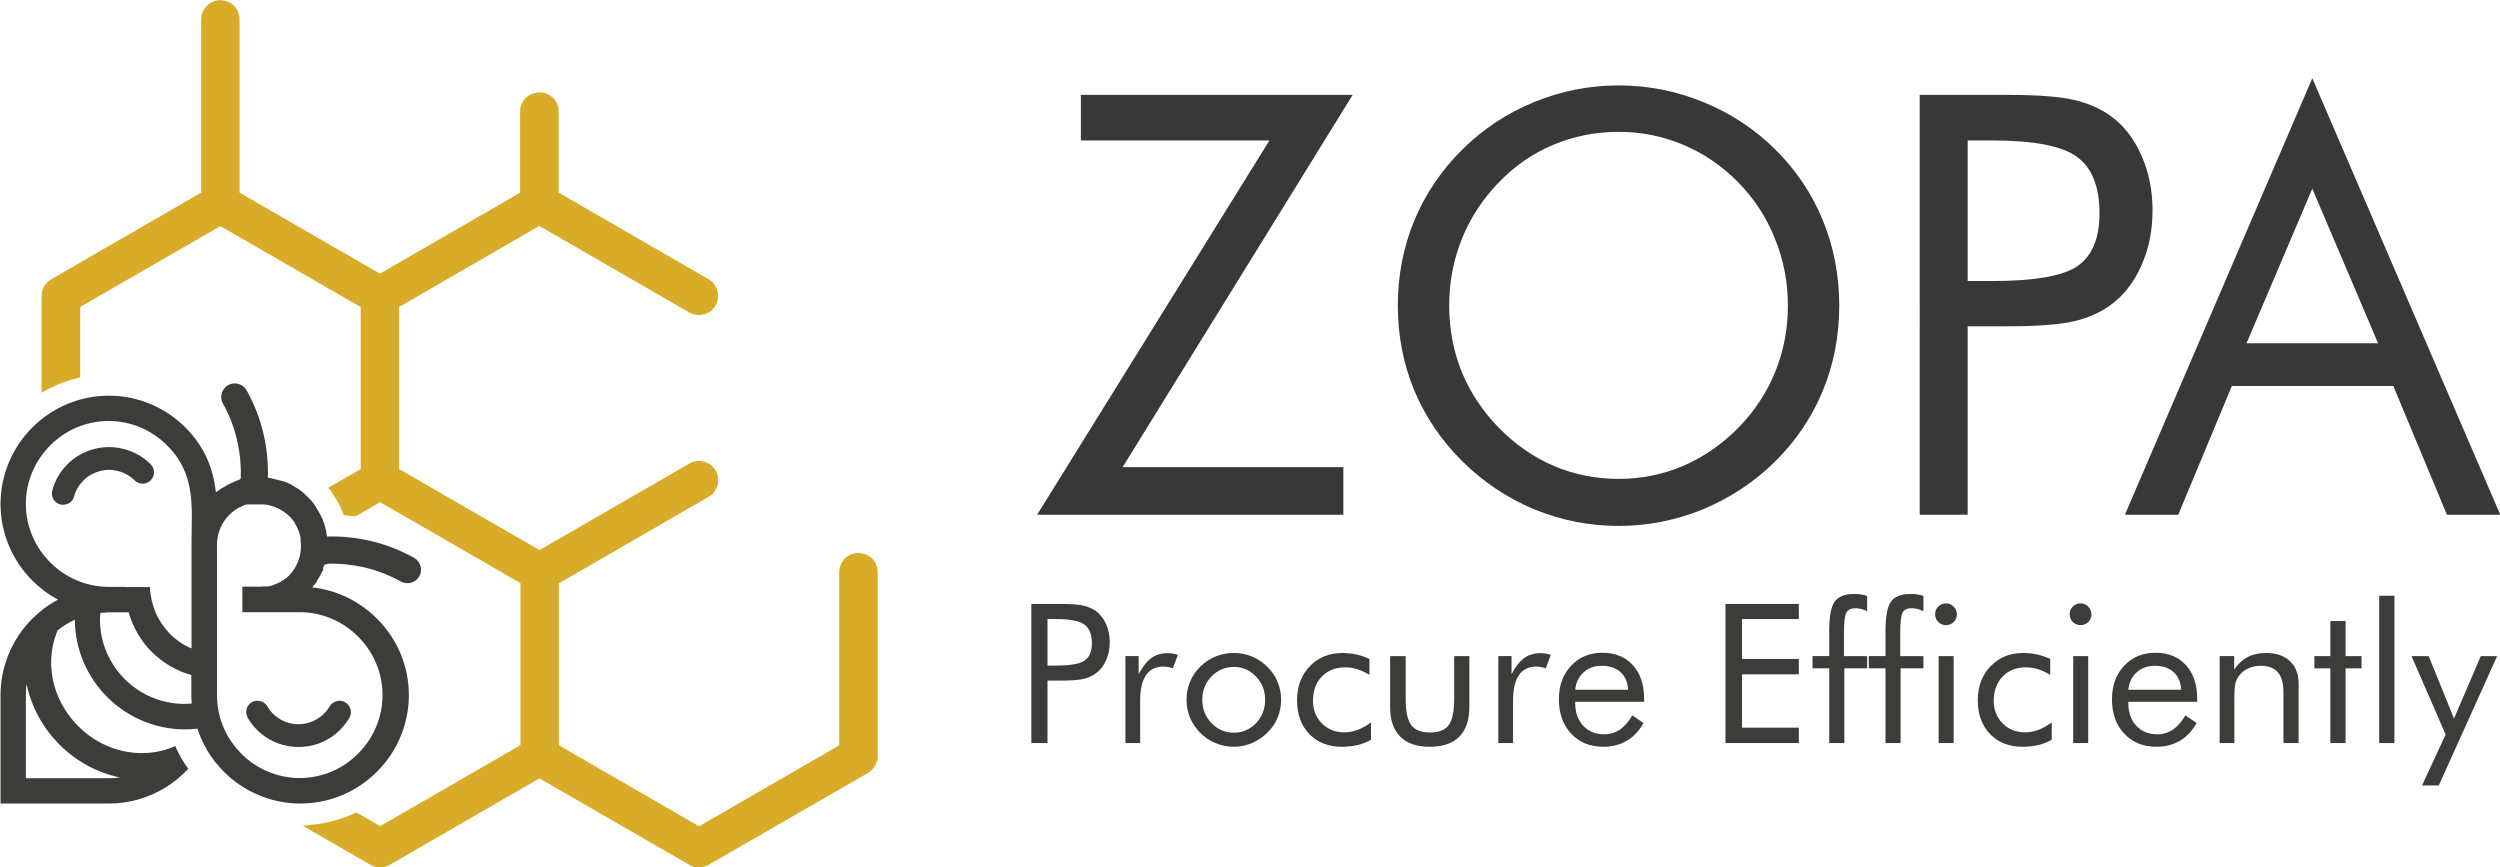 <?xml version="1.0" encoding="UTF-8" standalone="no"?>
<!-- Generator: Adobe Illustrator 27.5.0, SVG Export Plug-In . SVG Version: 6.00 Build 0)  -->

<svg
   version="1.1"
   id="Layer_1"
   x="0px"
   y="0px"
   viewBox="0 0 172.945 60"
   xml:space="preserve"
   sodipodi:docname="zopa-logo-dark-small.svg"
   inkscape:version="1.2.2 (b0a84865, 2022-12-01)"
   width="172.945"
   height="60"
   xmlns:inkscape="http://www.inkscape.org/namespaces/inkscape"
   xmlns:sodipodi="http://sodipodi.sourceforge.net/DTD/sodipodi-0.dtd"
   xmlns="http://www.w3.org/2000/svg"
   xmlns:svg="http://www.w3.org/2000/svg"><defs
   id="defs623" /><sodipodi:namedview
   id="namedview621"
   pagecolor="#ffffff"
   bordercolor="#000000"
   borderopacity="0.25"
   inkscape:showpageshadow="2"
   inkscape:pageopacity="0.0"
   inkscape:pagecheckerboard="0"
   inkscape:deskcolor="#d1d1d1"
   showgrid="false"
   inkscape:zoom="0.87411141"
   inkscape:cx="-0.57200947"
   inkscape:cy="64.63707"
   inkscape:window-width="1920"
   inkscape:window-height="1027"
   inkscape:window-x="1496"
   inkscape:window-y="25"
   inkscape:window-maximized="1"
   inkscape:current-layer="Layer_1" />
<style
   type="text/css"
   id="style316">
	.st0{fill-rule:evenodd;clip-rule:evenodd;fill:#3C3C3A;}
	.st1{fill-rule:evenodd;clip-rule:evenodd;fill:#D8AC28;}
	.st2{fill:#383838;}
	.st3{font-family:'FuturaBT-Light';}
	.st4{font-size:71.854px;}
	.st5{fill:#3C3C3A;}
	.st6{font-size:24px;}
	.st7{fill-rule:evenodd;clip-rule:evenodd;fill:#FFFFFF;}
	.st8{fill:#FFFFFF;}
	.st9{fill-rule:evenodd;clip-rule:evenodd;fill:#D3D3D3;}
	.st10{fill:#1C1C1C;}
	.st11{font-size:43px;}
	.st12{fill:#D8AC28;}
	.st13{font-size:16.931px;}
</style>












<g
   id="g1784-9"
   transform="matrix(0.561,0,0,0.561,-82.145,-28.516)"><g
     id="g870-5"><g
       aria-label="ZOPA"
       transform="scale(0.992,1.008)"
       id="text328-4"
       style="font-size:71.854px;font-family:Futura;-inkscape-font-specification:Futura;fill:#383838;stroke-width:0.992"
       class="st2 st3 st4"><path
         d="m 276.528,113.397 28.875,-45.786 h -23.437 v -5.578 h 33.787 l -28.594,45.54 h 27.436 v 5.824 z"
         id="path1853" /><path
         d="m 348.803,109.012 q 4.21,0 7.999,-1.579 3.824,-1.614 6.877,-4.666 3.017,-3.017 4.596,-6.842 1.579,-3.824 1.579,-8.105 0,-4.315 -1.614,-8.21 -1.579,-3.894 -4.561,-6.877 -3.017,-3.017 -6.842,-4.596 -3.789,-1.579 -8.034,-1.579 -4.28,0 -8.105,1.579 -3.824,1.579 -6.771,4.596 -3.017,3.052 -4.596,6.912 -1.579,3.859 -1.579,8.175 0,4.28 1.544,8.07 1.579,3.789 4.631,6.877 3.087,3.087 6.842,4.666 3.789,1.579 8.034,1.579 z m 27.436,-21.191 q 0,5.508 -2.035,10.385 -2.035,4.877 -5.929,8.666 -3.894,3.789 -8.982,5.859 -5.052,2.035 -10.49,2.035 -5.438,0 -10.49,-2.035 -5.017,-2.07 -8.912,-5.859 -3.929,-3.824 -6,-8.701 -2.035,-4.877 -2.035,-10.35 0,-5.508 2.035,-10.385 2.07,-4.912 6,-8.736 3.859,-3.754 8.912,-5.789 5.052,-2.035 10.49,-2.035 5.473,0 10.525,2.035 5.087,2.035 8.947,5.789 3.894,3.789 5.929,8.701 2.035,4.877 2.035,10.42 z"
         id="path1855" /><path
         d="m 392.202,90.346 v 23.051 h -5.964 V 62.033 h 10.771 q 5.649,0 8.315,0.596 2.666,0.596 4.631,1.965 2.456,1.754 3.824,4.807 1.403,3.052 1.403,6.771 0,3.719 -1.403,6.771 -1.368,3.052 -3.824,4.807 -1.965,1.403 -4.631,2 -2.631,0.596 -8.315,0.596 h -1.719 z m 0,-5.543 h 3.087 q 7.859,0 10.561,-1.824 2.737,-1.859 2.737,-6.456 0,-4.912 -2.807,-6.912 -2.772,-2 -10.49,-2 h -3.087 z"
         id="path1857" /><path
         d="m 435.041,73.506 -8.175,18.911 h 16.35 z m 0,-13.508 23.366,53.399 h -6.631 l -6.666,-15.753 h -20.069 l -6.666,15.753 h -6.631 z"
         id="path1859" /></g><g
       aria-label="Procure Efficiently"
       id="text330-9"
       style="font-size:24px;font-family:FuturaBT-Light;fill:#3c3c3a"
       class="st5 st3 st6"><path
         d="m 275.596,134.759 v 7.699 h -1.992 v -17.156 h 3.598 q 1.887,0 2.777,0.199 0.891,0.199 1.547,0.656 0.82,0.586 1.277,1.605 0.469,1.02 0.469,2.262 0,1.242 -0.469,2.262 -0.457,1.02 -1.277,1.605 -0.656,0.469 -1.547,0.668 -0.879,0.199 -2.777,0.199 h -0.574 z m 0,-1.852 h 1.031 q 2.625,0 3.527,-0.609 0.914,-0.621 0.914,-2.156 0,-1.641 -0.938,-2.309 -0.926,-0.668 -3.504,-0.668 h -1.031 z"
         style="font-family:Futura;-inkscape-font-specification:Futura"
         id="path1862" /><path
         d="m 285.205,142.458 v -10.723 h 1.629 v 2.227 q 0.738,-1.395 1.57,-1.992 0.832,-0.598 2.027,-0.598 0.328,0 0.633,0.059 0.305,0.047 0.609,0.152 l -0.609,1.652 q -0.316,-0.105 -0.598,-0.152 -0.281,-0.059 -0.539,-0.059 -1.453,0 -2.18,1.055 -0.727,1.043 -0.727,3.152 v 5.227 z"
         style="font-family:Futura;-inkscape-font-specification:Futura"
         id="path1864" /><path
         d="m 294.685,137.126 q 0,1.699 1.137,2.883 1.137,1.172 2.754,1.172 1.605,0 2.73,-1.172 1.125,-1.184 1.125,-2.883 0,-1.699 -1.125,-2.871 -1.125,-1.184 -2.73,-1.184 -1.629,0 -2.766,1.184 -1.125,1.172 -1.125,2.871 z m -1.945,0 q 0,-1.184 0.434,-2.227 0.434,-1.055 1.266,-1.875 0.832,-0.82 1.887,-1.242 1.055,-0.434 2.25,-0.434 1.172,0 2.215,0.434 1.055,0.434 1.91,1.266 0.832,0.809 1.266,1.863 0.434,1.043 0.434,2.215 0,1.172 -0.434,2.215 -0.434,1.031 -1.266,1.84 -0.855,0.844 -1.922,1.289 -1.055,0.445 -2.203,0.445 -1.184,0 -2.25,-0.445 -1.055,-0.434 -1.887,-1.254 -0.832,-0.844 -1.266,-1.875 -0.434,-1.031 -0.434,-2.215 z"
         style="font-family:Futura;-inkscape-font-specification:Futura"
         id="path1866" /><path
         d="m 315.486,139.916 v 2.133 q -0.727,0.434 -1.641,0.645 -0.902,0.223 -1.957,0.223 -2.484,0 -4.008,-1.57 -1.512,-1.582 -1.512,-4.148 0,-2.578 1.57,-4.207 1.57,-1.641 4.02,-1.641 0.891,0 1.734,0.188 0.855,0.188 1.605,0.551 v 1.969 q -0.703,-0.457 -1.453,-0.691 -0.75,-0.246 -1.523,-0.246 -1.805,0 -2.895,1.137 -1.09,1.125 -1.09,3 0,1.652 1.09,2.766 1.102,1.113 2.754,1.113 0.832,0 1.629,-0.293 0.797,-0.293 1.676,-0.926 z"
         style="font-family:Futura;-inkscape-font-specification:Futura"
         id="path1868" /><path
         d="m 319.764,131.736 v 5.273 q 0,2.309 0.68,3.234 0.691,0.914 2.32,0.914 1.629,0 2.297,-0.902 0.68,-0.914 0.68,-3.246 v -5.273 h 1.875 v 6.258 q 0,2.426 -1.242,3.68 -1.242,1.242 -3.656,1.242 -2.391,0 -3.633,-1.254 -1.242,-1.254 -1.242,-3.668 v -6.258 z"
         style="font-family:Futura;-inkscape-font-specification:Futura"
         id="path1870" /><path
         d="m 331.189,142.458 v -10.723 h 1.629 v 2.227 q 0.738,-1.395 1.57,-1.992 0.832,-0.598 2.027,-0.598 0.328,0 0.633,0.059 0.305,0.047 0.609,0.152 l -0.609,1.652 q -0.316,-0.105 -0.598,-0.152 -0.281,-0.059 -0.539,-0.059 -1.453,0 -2.18,1.055 -0.727,1.043 -0.727,3.152 v 5.227 z"
         style="font-family:Futura;-inkscape-font-specification:Futura"
         id="path1872" /><path
         d="m 347.197,135.884 q -0.094,-1.418 -0.949,-2.18 -0.844,-0.773 -2.32,-0.773 -1.336,0 -2.227,0.809 -0.891,0.797 -1.031,2.145 z m 1.969,1.488 h -8.496 v 0.164 q 0,1.723 0.984,2.789 0.984,1.055 2.566,1.055 1.078,0 1.945,-0.574 0.867,-0.586 1.535,-1.758 l 1.395,0.938 q -0.809,1.453 -2.062,2.191 -1.254,0.738 -2.906,0.738 -2.449,0 -3.961,-1.617 -1.512,-1.617 -1.512,-4.242 0,-2.52 1.5,-4.125 1.5,-1.605 3.855,-1.605 2.379,0 3.762,1.523 1.395,1.523 1.395,4.16 z"
         style="font-family:Futura;-inkscape-font-specification:Futura"
         id="path1874" /><path
         d="m 359.197,142.458 v -17.156 h 9.047 v 1.863 h -7.008 v 4.922 h 7.008 v 1.898 h -7.008 v 6.574 h 7.008 v 1.898 z"
         style="font-family:Futura;-inkscape-font-specification:Futura"
         id="path1876" /><path
         d="m 371.994,142.458 v -9.211 h -2.062 v -1.512 h 2.062 v -3.105 q 0,-2.672 0.668,-3.609 0.68,-0.949 2.426,-0.949 0.434,0 0.82,0.059 0.398,0.059 0.762,0.188 v 1.898 q -0.352,-0.199 -0.715,-0.293 -0.352,-0.094 -0.727,-0.094 -0.809,0 -1.113,0.516 -0.305,0.516 -0.305,2.531 v 2.859 h 2.859 v 1.512 h -2.812 v 9.211 z"
         style="font-family:Futura;-inkscape-font-specification:Futura"
         id="path1878" /><path
         d="m 378.932,142.458 v -9.211 h -2.062 v -1.512 h 2.062 v -3.105 q 0,-2.672 0.668,-3.609 0.68,-0.949 2.426,-0.949 0.434,0 0.82,0.059 0.398,0.059 0.762,0.188 v 1.898 q -0.352,-0.199 -0.715,-0.293 -0.352,-0.094 -0.727,-0.094 -0.809,0 -1.113,0.516 -0.305,0.516 -0.305,2.531 v 2.859 h 2.859 v 1.512 h -2.812 v 9.211 z"
         style="font-family:Futura;-inkscape-font-specification:Futura"
         id="path1880" /><path
         d="m 385.049,126.568 q 0,-0.551 0.387,-0.938 0.398,-0.398 0.961,-0.398 0.551,0 0.938,0.398 0.398,0.398 0.398,0.961 0,0.551 -0.387,0.938 -0.387,0.387 -0.949,0.387 -0.562,0 -0.961,-0.387 -0.387,-0.387 -0.387,-0.961 z m 0.434,15.891 v -10.723 h 1.852 v 10.723 z"
         style="font-family:Futura;-inkscape-font-specification:Futura"
         id="path1882" /><path
         d="m 399.428,139.916 v 2.133 q -0.727,0.434 -1.641,0.645 -0.902,0.223 -1.957,0.223 -2.484,0 -4.008,-1.57 -1.512,-1.582 -1.512,-4.148 0,-2.578 1.57,-4.207 1.57,-1.641 4.02,-1.641 0.891,0 1.734,0.188 0.855,0.188 1.605,0.551 v 1.969 q -0.703,-0.457 -1.453,-0.691 -0.75,-0.246 -1.523,-0.246 -1.805,0 -2.895,1.137 -1.09,1.125 -1.09,3 0,1.652 1.09,2.766 1.102,1.113 2.754,1.113 0.832,0 1.629,-0.293 0.797,-0.293 1.676,-0.926 z"
         style="font-family:Futura;-inkscape-font-specification:Futura"
         id="path1884" /><path
         d="m 401.642,126.568 q 0,-0.551 0.387,-0.938 0.398,-0.398 0.961,-0.398 0.551,0 0.938,0.398 0.398,0.398 0.398,0.961 0,0.551 -0.387,0.938 -0.387,0.387 -0.949,0.387 -0.562,0 -0.961,-0.387 -0.387,-0.387 -0.387,-0.961 z m 0.434,15.891 v -10.723 h 1.852 v 10.723 z"
         style="font-family:Futura;-inkscape-font-specification:Futura"
         id="path1886" /><path
         d="m 415.4,135.884 q -0.094,-1.418 -0.949,-2.18 -0.844,-0.773 -2.32,-0.773 -1.336,0 -2.227,0.809 -0.891,0.797 -1.031,2.145 z m 1.969,1.488 h -8.496 v 0.164 q 0,1.723 0.984,2.789 0.984,1.055 2.566,1.055 1.078,0 1.945,-0.574 0.867,-0.586 1.535,-1.758 l 1.395,0.938 q -0.809,1.453 -2.062,2.191 -1.254,0.738 -2.906,0.738 -2.449,0 -3.961,-1.617 -1.512,-1.617 -1.512,-4.242 0,-2.52 1.5,-4.125 1.5,-1.605 3.855,-1.605 2.379,0 3.762,1.523 1.395,1.523 1.395,4.16 z"
         style="font-family:Futura;-inkscape-font-specification:Futura"
         id="path1888" /><path
         d="m 420.135,142.458 v -10.723 h 1.793 v 1.652 q 0.691,-1.031 1.664,-1.535 0.973,-0.504 2.25,-0.504 1.898,0 2.965,1.008 1.066,1.008 1.066,2.801 v 7.301 h -1.875 v -6.316 q 0,-1.629 -0.691,-2.414 -0.68,-0.797 -2.109,-0.797 -0.82,0 -1.5,0.305 -0.668,0.293 -1.113,0.844 -0.34,0.422 -0.492,0.961 -0.141,0.539 -0.141,1.875 v 5.543 z"
         style="font-family:Futura;-inkscape-font-specification:Futura"
         id="path1890" /><path
         d="m 433.787,133.248 h -1.969 v -1.512 h 1.969 v -4.324 h 1.875 v 4.324 h 1.969 v 1.512 h -1.969 v 9.211 h -1.875 z"
         style="font-family:Futura;-inkscape-font-specification:Futura"
         id="path1892" /><path
         d="m 439.81,142.458 v -18.164 h 1.875 v 18.164 z"
         style="font-family:Futura;-inkscape-font-specification:Futura"
         id="path1894" /><path
         d="m 445.096,147.685 2.906,-6.281 -4.207,-9.668 h 2.121 l 3.117,7.699 3.305,-7.699 h 2.016 l -7.195,15.949 z"
         style="font-family:Futura;-inkscape-font-specification:Futura"
         id="path1896" /></g></g><g
     id="g142-7"
     transform="matrix(0.228,0,0,0.228,143.549,47.341)">
	<path
   class="st0"
   d="m 66.9,346.8 c -0.1,1.3 -0.2,2.7 -0.2,4 0.1,12.4 5.2,23.6 13.4,31.8 8.2,8.2 19.5,13.3 31.8,13.4 1.5,0 2.9,-0.1 4.4,-0.2 -0.1,-1.5 -0.2,-2.9 -0.2,-4.4 v -11 c -8.3,-2.3 -15.5,-6.7 -21.4,-12.5 -5.8,-5.8 -10.1,-13.1 -12.5,-21.4 h -11 c -1.3,0.1 -2.8,0.2 -4.3,0.3 m 10.6,89 C 65,433.2 53.6,426.9 44.8,418 35.9,409.1 29.6,397.8 27,385.3 c -0.3,2 -0.4,4 -0.4,6.1 v 44.8 h 44.8 c 2.1,0 4.1,-0.1 6.1,-0.4 z m 64.6,-146.1 c -2,1.1 -3.8,2.4 -5.4,4 -3.7,3.7 -6.1,8.6 -6.6,14 l -0.1,-0.1 c 0,3 -0.1,6 0,9.1 v 29.8 44.8 c 0,6.6 1.4,12.9 4,18.5 2.2,4.9 5.4,9.3 9.1,13.1 8.1,8.1 19.3,13.2 31.6,13.2 12.3,0 23.5,-5 31.6,-13.2 17.6,-17.6 17.6,-45.7 0,-63.3 -8.1,-8.1 -19.3,-13.2 -31.6,-13.2 h -21.9 -9.1 v -13.8 h 9.1 c 0.7,0 1.5,0 2.2,-0.1 h 0.1 0.1 0.2 0.1 0.2 v 0 h 0.2 v 0 h 0.2 v 0 h 0.2 0.1 0.2 0.1 0.2 0.1 0.1 0.2 0.1 0.2 0.1 0.2 v 0 l 0.2,-0.1 v 0 l 0.2,-0.1 v 0 l 0.2,-0.1 h 0.1 0.2 0.1 0.1 l 0.2,-0.1 h 0.2 0.1 l 0.2,-0.1 v 0 l 0.2,-0.1 v 0 l 0.2,-0.1 v 0 l 0.2,-0.1 h 0.1 l 0.2,-0.1 h 0.1 l 0.1,-0.1 h 0.1 0.1 l 0.1,-0.1 h 0.1 l 0.2,-0.1 h 0.1 l 0.2,-0.1 v 0 l 0.2,-0.1 v 0 l 0.2,-0.1 v 0 l 0.2,-0.1 h 0.1 l 0.2,-0.1 h 0.1 l 0.1,-0.1 0.1,-0.1 h 0.1 l 0.2,-0.1 h 0.1 l 0.2,-0.1 v 0 l 0.2,-0.1 v 0 l 0.2,-0.1 v 0 l 0.2,-0.1 v 0 l 0.2,-0.1 h 0.1 l 0.1,-0.1 0.1,-0.1 0.1,-0.1 0.1,-0.1 0.1,-0.1 0.2,-0.1 v 0 l 0.2,-0.1 v 0 l 0.2,-0.1 v 0 l 0.2,-0.1 v 0 l 0.2,-0.1 h 0.1 l 0.1,-0.1 0.1,-0.1 0.1,-0.1 0.1,-0.1 0.1,-0.1 0.1,-0.1 h 0.1 l 0.2,-0.1 v 0 l 0.2,-0.1 v 0 l 0.2,-0.2 v 0 l 0.2,-0.1 v 0 l 0.1,-0.1 0.1,-0.1 0.1,-0.1 0.1,-0.1 0.1,-0.1 0.1,-0.1 0.1,-0.1 0.1,-0.1 v 0 l 0.2,-0.1 v 0 l 0.2,-0.2 c 4.2,-4.2 6.7,-9.9 6.7,-16.2 0,-1 -0.1,-2 -0.2,-3 v -0.2 -0.2 -0.1 -0.2 -0.2 -0.1 -0.1 -0.2 -0.1 -0.1 -0.2 -0.2 0 l -0.1,-0.2 -0.1,-0.2 v 0 l -0.1,-0.5 v -0.1 l -0.1,-0.2 -0.1,-0.2 v -0.1 -0.1 l -0.1,-0.2 v -0.1 -0.1 l -0.1,-0.4 v 0 0 l -0.2,-0.4 v 0 l -0.2,-0.4 v -0.1 l -0.2,-0.4 v -0.1 l -0.2,-0.5 v -0.1 l -0.1,-0.2 -0.1,-0.2 v 0 l -0.1,-0.2 -0.1,-0.2 v 0 l -0.2,-0.4 V 300 l -0.1,-0.1 -0.1,-0.2 -0.1,-0.1 -0.1,-0.1 -0.1,-0.2 -0.1,-0.1 v -0.1 l -0.1,-0.2 -0.1,-0.2 -0.1,-0.2 -0.1,-0.2 v 0 l -0.1,-0.2 -0.1,-0.2 v -0.1 0 l -0.2,-0.3 -0.1,-0.1 -0.1,-0.1 -0.2,-0.3 v -0.1 l -0.3,-0.3 v 0 0 0 l -0.3,-0.3 v 0 l -0.3,-0.3 v -0.1 0 l -0.3,-0.4 -0.1,-0.1 -0.3,-0.3 v 0 l -0.3,-0.3 v 0 c -3.7,-3.7 -8.6,-6.1 -14,-6.7 v 0 0 0 h -0.1 -0.3 v 0 0 0 0 0 h -0.2 v 0 0 0 H 154 v 0 0 0 0 h -0.1 v 0 h -0.1 v 0 h -0.1 v 0 0 0 0 0 0 0 0 0 h -0.1 v 0 0 0 h -0.2 -0.1 -0.1 -0.2 v 0 h -0.1 -0.1 v 0 h -0.2 -0.1 -0.1 -0.2 v 0 h -0.2 -0.1 -0.1 -0.2 -0.1 -0.2 v 0 h -0.2 -0.1 -0.3 v 0 h -0.2 -0.1 v 0 h -0.2 -0.1 -0.1 -0.2 v 0 h -0.2 -0.1 -0.1 -0.2 v 0 h -0.1 -0.1 v 0 h -0.2 -0.1 -0.1 -0.2 v 0 h -0.2 -0.1 -0.1 -0.2 v 0 h -0.1 -0.1 v 0 h -0.2 -0.1 -0.1 -0.2 v 0 h -0.2 -0.1 -0.1 -0.2 -0.1 -0.1 -0.2 v 0 l -0.5,0.2 v 0 l -0.3,0.1 v 0 l -0.2,0.1 h -0.1 -0.1 l -0.2,0.1 v 0 l -0.5,0.2 H 144 l -0.1,0.1 v 0 l -0.2,0.1 h -0.1 l -0.2,0.1 v 0 l -0.1,0.1 -0.1,0.1 v 0 l -0.2,0.1 v 0 l -0.2,0.1 v 0 z m 15.4,-16.3 c 0.2,-7.9 -0.6,-15.9 -2.4,-23.6 -1.9,-8.2 -5,-16 -9.1,-23.4 -2,-3.5 -6.5,-4.8 -10,-2.8 -3.5,2 -4.8,6.5 -2.8,10 3.5,6.2 6,12.8 7.6,19.6 1.6,6.8 2.3,13.9 2,20.9 l -0.6,0.6 c -3.8,1.2 -9.1,4.1 -12.8,6.8 -1.5,-12.4 -5.6,-24 -16.5,-35 -10.6,-10.6 -25.3,-17.2 -41.4,-17.2 -16.1,0 -30.8,6.6 -41.4,17.2 -10.6,10.6 -17.2,25.3 -17.2,41.4 0,16.1 6.6,30.8 17.2,41.4 4.1,4.1 8.8,7.6 13.9,10.3 -5.1,2.7 -9.8,6.2 -13.9,10.3 -10.6,10.6 -17.2,25.3 -17.2,41.4 v 51.7 6.9 h 6.9 51.7 c 11.4,0 22,-3.3 31,-8.9 3.8,-2.4 7.3,-5.2 10.4,-8.3 0.5,-0.5 1,-1.1 1.6,-1.6 -1.4,-1.8 -2.7,-3.7 -3.8,-5.7 -0.4,-0.7 -0.8,-1.5 -1.2,-2.2 -0.8,-1.6 -1.4,-2.8 -2.1,-4.4 -0.1,0.1 -0.7,0.3 -0.9,0.4 -5.7,2.4 -12,3.6 -18.6,3.4 -12.7,-0.4 -24.4,-5.9 -33,-14.6 -8.6,-8.6 -14.2,-20.3 -14.6,-33 -0.2,-6.7 1.1,-13.1 3.5,-18.8 2.9,-2.3 6,-4.2 9.3,-5.7 0,0 0,0.1 0,0.1 0.1,16.2 6.8,31 17.5,41.7 10.7,10.7 25.5,17.4 41.7,17.5 2.4,0 4.7,-0.1 7.1,-0.4 1.1,3.3 2.4,6.4 4,9.4 0.4,0.7 0.8,1.5 1.2,2.2 2.5,4.3 5.6,8.2 9.1,11.7 10.6,10.6 25.3,17.2 41.4,17.2 16.1,0 30.8,-6.6 41.4,-17.2 23,-23 23,-59.9 0,-82.8 -9.2,-9.2 -21.4,-15.4 -35,-16.9 l 0.4,-0.5 v -0.1 l 0.1,-0.1 v -0.1 l 0.1,-0.1 0.1,-0.1 0.1,-0.1 0.1,-0.1 0.1,-0.1 0.1,-0.1 0.1,-0.1 0.1,-0.1 0.1,-0.1 0.1,-0.1 0.1,-0.1 0.1,-0.1 v -0.1 l 0.1,-0.1 v -0.1 l 0.1,-0.1 v 0 l 0.1,-0.1 v 0 l 0.1,-0.1 v 0 l 0.1,-0.1 v 0 l 0.1,-0.2 v 0 l 0.1,-0.2 v 0 l 0.1,-0.2 v 0 l 0.1,-0.2 v 0 l 0.1,-0.2 v 0 l 0.1,-0.2 v 0 l 0.1,-0.2 v 0 l 0.1,-0.2 v 0 l 0.1,-0.1 v 0 l 0.1,-0.1 v 0 l 0.1,-0.1 v -0.1 l 0.1,-0.1 v -0.1 L 185,328 v -0.1 l 0.1,-0.1 v -0.1 l 0.1,-0.1 0.1,-0.1 v -0.1 l 0.1,-0.1 v -0.1 l 0.1,-0.1 V 327 l 0.1,-0.1 v -0.1 l 0.1,-0.1 v -0.1 l 0.1,-0.1 v 0 l 0.1,-0.1 v 0 l 0.1,-0.2 v 0 l 0.1,-0.2 v 0 l 0.1,-0.2 v 0 l 0.1,-0.2 v 0 l 0.1,-0.2 v 0 l 0.1,-0.2 v 0 l 0.1,-0.2 v 0 l 0.1,-0.2 v 0 l 0.1,-0.2 v 0 l 0.1,-0.2 v 0 l 0.1,-0.1 v -0.1 l 0.1,-0.1 V 324 l 0.1,-0.1 v -0.1 l 0.1,-0.1 v -0.1 l 0.1,-0.1 v -0.1 -0.1 -0.1 -0.1 -0.1 -0.1 -0.1 -0.1 -0.1 -0.1 -0.1 -0.1 -0.1 -0.1 l 0.1,-0.1 v 0 l 0.1,-0.2 v 0 l 0.1,-0.2 v 0 l 0.1,-0.2 v 0 l 0.1,-0.2 v 0 L 188,321 v 0 l 0.1,-0.2 1.8,-0.6 c 6.7,-0.2 13.4,0.5 19.9,2 6.8,1.6 13.4,4.2 19.6,7.6 3.5,2 8,0.7 10,-2.8 2,-3.5 0.7,-8 -2.8,-10 -7.4,-4.1 -15.3,-7.2 -23.4,-9.1 -7.8,-1.8 -15.7,-2.7 -23.7,-2.4 v -0.1 -0.1 0 l -0.1,-0.4 -0.1,-0.4 -0.1,-0.8 -0.1,-0.8 -0.2,-0.8 -0.2,-0.8 -0.2,-0.8 -0.2,-0.8 -0.2,-0.8 -0.3,-0.8 -0.3,-0.8 -0.3,-0.8 -0.2,-0.6 -0.1,-0.2 v 0 l -0.2,-0.4 -0.2,-0.4 v 0 l -0.3,-0.7 v 0 l -0.4,-0.7 -0.4,-0.7 -0.4,-0.7 v 0 l -0.3,-0.5 -0.1,-0.2 v 0 l -0.2,-0.3 -0.2,-0.3 v 0 l -0.4,-0.7 -0.4,-0.7 v 0 l -0.2,-0.3 -0.2,-0.3 v 0 l -0.2,-0.3 -0.2,-0.3 v 0 l -0.2,-0.3 -0.2,-0.3 v 0 l -0.2,-0.3 -0.2,-0.3 v 0 l -0.4,-0.5 -0.1,-0.1 v 0 l -0.1,-0.1 -0.3,-0.3 -0.1,-0.1 v 0 l -0.1,-0.1 -0.4,-0.4 v 0 l -0.5,-0.6 -0.6,-0.6 -0.6,-0.5 v 0 l -0.3,-0.3 -0.3,-0.3 -0.3,-0.3 -0.3,-0.3 -0.3,-0.3 -0.3,-0.3 v 0 l -0.3,-0.2 -0.3,-0.3 -0.4,-0.3 -0.5,-0.4 -0.1,-0.1 -0.3,-0.2 -0.3,-0.2 -0.3,-0.2 -0.7,-0.5 -0.7,-0.4 -0.7,-0.4 -0.3,-0.2 -0.3,-0.2 -0.3,-0.2 -0.3,-0.2 -0.7,-0.4 -0.7,-0.4 -0.7,-0.3 -0.7,-0.3 -0.4,-0.2 -0.8,-0.3 v 0 l -0.2,-0.1 -0.6,-0.2 -0.4,-0.1 -0.4,-0.1 v 0 l -0.4,-0.1 -0.4,-0.1 -0.7,-0.2 h -0.1 v 0 l -0.4,-0.1 -0.4,-0.1 -0.8,-0.2 -0.8,-0.2 -0.8,-0.2 -0.8,-0.2 -0.8,-0.2 -0.8,-0.1 -0.4,-0.1 -0.4,-0.1 v 0 z m -77,59.4 h 13.2 c 0.2,4.9 1.3,9.6 3.1,13.8 1.9,4.4 4.6,8.3 7.8,11.6 3.3,3.3 7.2,6 11.6,7.8 v -33.3 -22.9 c 0,-20.2 2.7,-37.7 -13.2,-53.6 C 94.9,248.1 83.7,243 71.4,243 c -12.3,0 -23.5,5 -31.6,13.2 -8.1,8.1 -13.2,19.3 -13.2,31.6 0,12.3 5,23.5 13.2,31.7 8.1,8.1 19.3,13.2 31.6,13.2 h 9.1 z"
   id="path134-5"
   style="clip-rule:evenodd;fill:#3c3c3a;fill-rule:evenodd" />
	<path
   class="st0"
   d="m 85.4,275.1 c 2.4,2.4 6.3,2.4 8.7,0 2.4,-2.4 2.4,-6.3 0,-8.7 -4,-4 -9,-6.8 -14.3,-8.2 -5.3,-1.4 -10.9,-1.5 -16.5,0 -5.5,1.5 -10.4,4.3 -14.2,8.2 -3.9,3.9 -6.8,8.7 -8.2,14.2 -0.9,3.3 1.1,6.7 4.3,7.5 3.3,0.9 6.7,-1.1 7.5,-4.3 0.9,-3.4 2.7,-6.3 5.1,-8.7 2.4,-2.4 5.4,-4.1 8.7,-5 3.3,-0.9 6.8,-0.9 10.1,0 3.4,0.9 6.4,2.6 8.8,5"
   id="path136-5"
   style="clip-rule:evenodd;fill:#3c3c3a;fill-rule:evenodd" />
	<path
   class="st0"
   d="m 190.9,397.4 c 1.7,-2.9 5.5,-4 8.4,-2.3 2.9,1.7 4,5.5 2.3,8.4 -2.9,4.9 -6.9,8.9 -11.6,11.6 -4.7,2.7 -10.2,4.2 -15.9,4.2 -5.7,0 -11.1,-1.5 -15.9,-4.2 -4.7,-2.7 -8.8,-6.7 -11.6,-11.6 -1.7,-2.9 -0.7,-6.7 2.2,-8.4 2.9,-1.7 6.7,-0.7 8.4,2.2 1.7,3 4.2,5.4 7.1,7.1 2.9,1.7 6.3,2.6 9.7,2.6 3.5,0 6.8,-0.9 9.7,-2.6 2.9,-1.6 5.4,-4 7.2,-7"
   id="path138-4"
   style="clip-rule:evenodd;fill:#3c3c3a;fill-rule:evenodd" />
	<path
   class="st1"
   d="m 207.7,269 v -43.8 -43.8 l -37.9,-21.9 v 0 l -38,-21.9 -38,21.9 -37.8,21.8 v 36.5 1.6 l -1.6,0.4 c -2.8,0.7 -5.6,1.6 -8.3,2.6 -2.7,1 -5.3,2.3 -7.9,3.6 l -3.1,1.7 v -3.5 -48.9 c 0,-2.1 0.6,-4 1.7,-5.6 1.1,-1.6 2.6,-3 4.3,-3.8 l 42.4,-24.5 37.9,-21.9 V 25.9 c 0,-2.9 1.2,-5.5 3,-7.4 1.9,-1.9 4.5,-3.1 7.4,-3.1 2.9,0 5.5,1.2 7.4,3.1 1.9,1.9 3,4.5 3,7.4 v 93.6 l 37.9,21.9 v 0 l 38,21.9 75.8,-43.8 V 75.7 c 0,-2.9 1.2,-5.5 3.1,-7.4 1.9,-1.9 4.5,-3 7.4,-3 2.9,0 5.5,1.2 7.4,3 1.9,1.9 3,4.5 3,7.4 v 43.8 l 81,46.8 c 2.5,1.4 4.2,3.7 4.8,6.3 0.7,2.6 0.4,5.4 -1,7.9 -1.4,2.5 -3.7,4.2 -6.3,4.8 -2.5,0.7 -5.4,0.4 -7.9,-1 l -81.1,-46.8 -75.8,43.8 v 43.8 43.9 l 37.9,21.9 v 0 l 38,21.9 81.1,-46.8 c 2.5,-1.4 5.3,-1.7 7.9,-1 2.6,0.7 4.9,2.4 6.3,4.8 1.4,2.5 1.7,5.3 1,7.9 -0.7,2.6 -2.4,4.9 -4.8,6.3 l -81,46.8 v 43.8 43.8 l 75.8,43.8 75.8,-43.8 v -93.6 c 0,-2.9 1.2,-5.5 3,-7.4 1.9,-1.9 4.5,-3 7.4,-3 2.9,0 5.5,1.2 7.4,3 1.9,1.9 3,4.5 3,7.4 v 99.6 2.1 H 487 c -0.2,1.1 -0.6,2.1 -1.2,3.1 -0.9,1.5 -2.2,2.8 -3.8,3.8 v 0 L 395.9,483 v 0 c -1.6,0.9 -3.4,1.4 -5.2,1.5 v 0 c -1.8,0 -3.6,-0.4 -5.2,-1.4 l -81.1,-46.8 -38,21.9 -43.1,24.9 v 0 c -1.6,0.9 -3.5,1.4 -5.2,1.4 v 0 c -1.8,0 -3.6,-0.5 -5.2,-1.5 v 0 l -31,-17.9 -5.5,-3.2 6.3,-0.7 c 3.8,-0.4 7.5,-1.1 11.1,-2.2 3.6,-1 7.2,-2.3 10.6,-3.9 l 1,-0.4 0.9,0.5 11.9,6.9 38,-21.9 v 0 l 37.9,-21.9 v -43.8 -43.8 l -37.9,-21.9 v 0 l -38,-21.9 -12.8,7.4 -0.6,0.3 -0.7,-0.1 c -0.8,-0.1 -1.5,-0.2 -2.1,-0.2 v 0 c -0.6,-0.1 -1.3,-0.1 -2.1,-0.2 l -1.3,-0.1 -0.5,-1.2 -0.2,-0.5 -0.3,-0.7 v 0 l -0.1,-0.3 v 0 l -0.2,-0.4 v 0 l -0.2,-0.6 -0.4,-0.9 -0.5,-1 -0.5,-0.9 v 0 l -0.5,-0.9 v 0 l -0.4,-0.6 v 0 l -0.1,-0.3 v 0 l -0.3,-0.4 v 0 l -0.3,-0.5 v 0 l -0.5,-0.8 -0.6,-1 v 0 l -0.3,-0.4 v 0 l -0.3,-0.4 -0.4,-0.5 v -0.4 l -0.2,-0.3 -1.7,-1.9 2.2,-1.3 z"
   id="path140-1"
   style="clip-rule:evenodd;fill:#d8ac28;fill-rule:evenodd" />
</g></g></svg>
